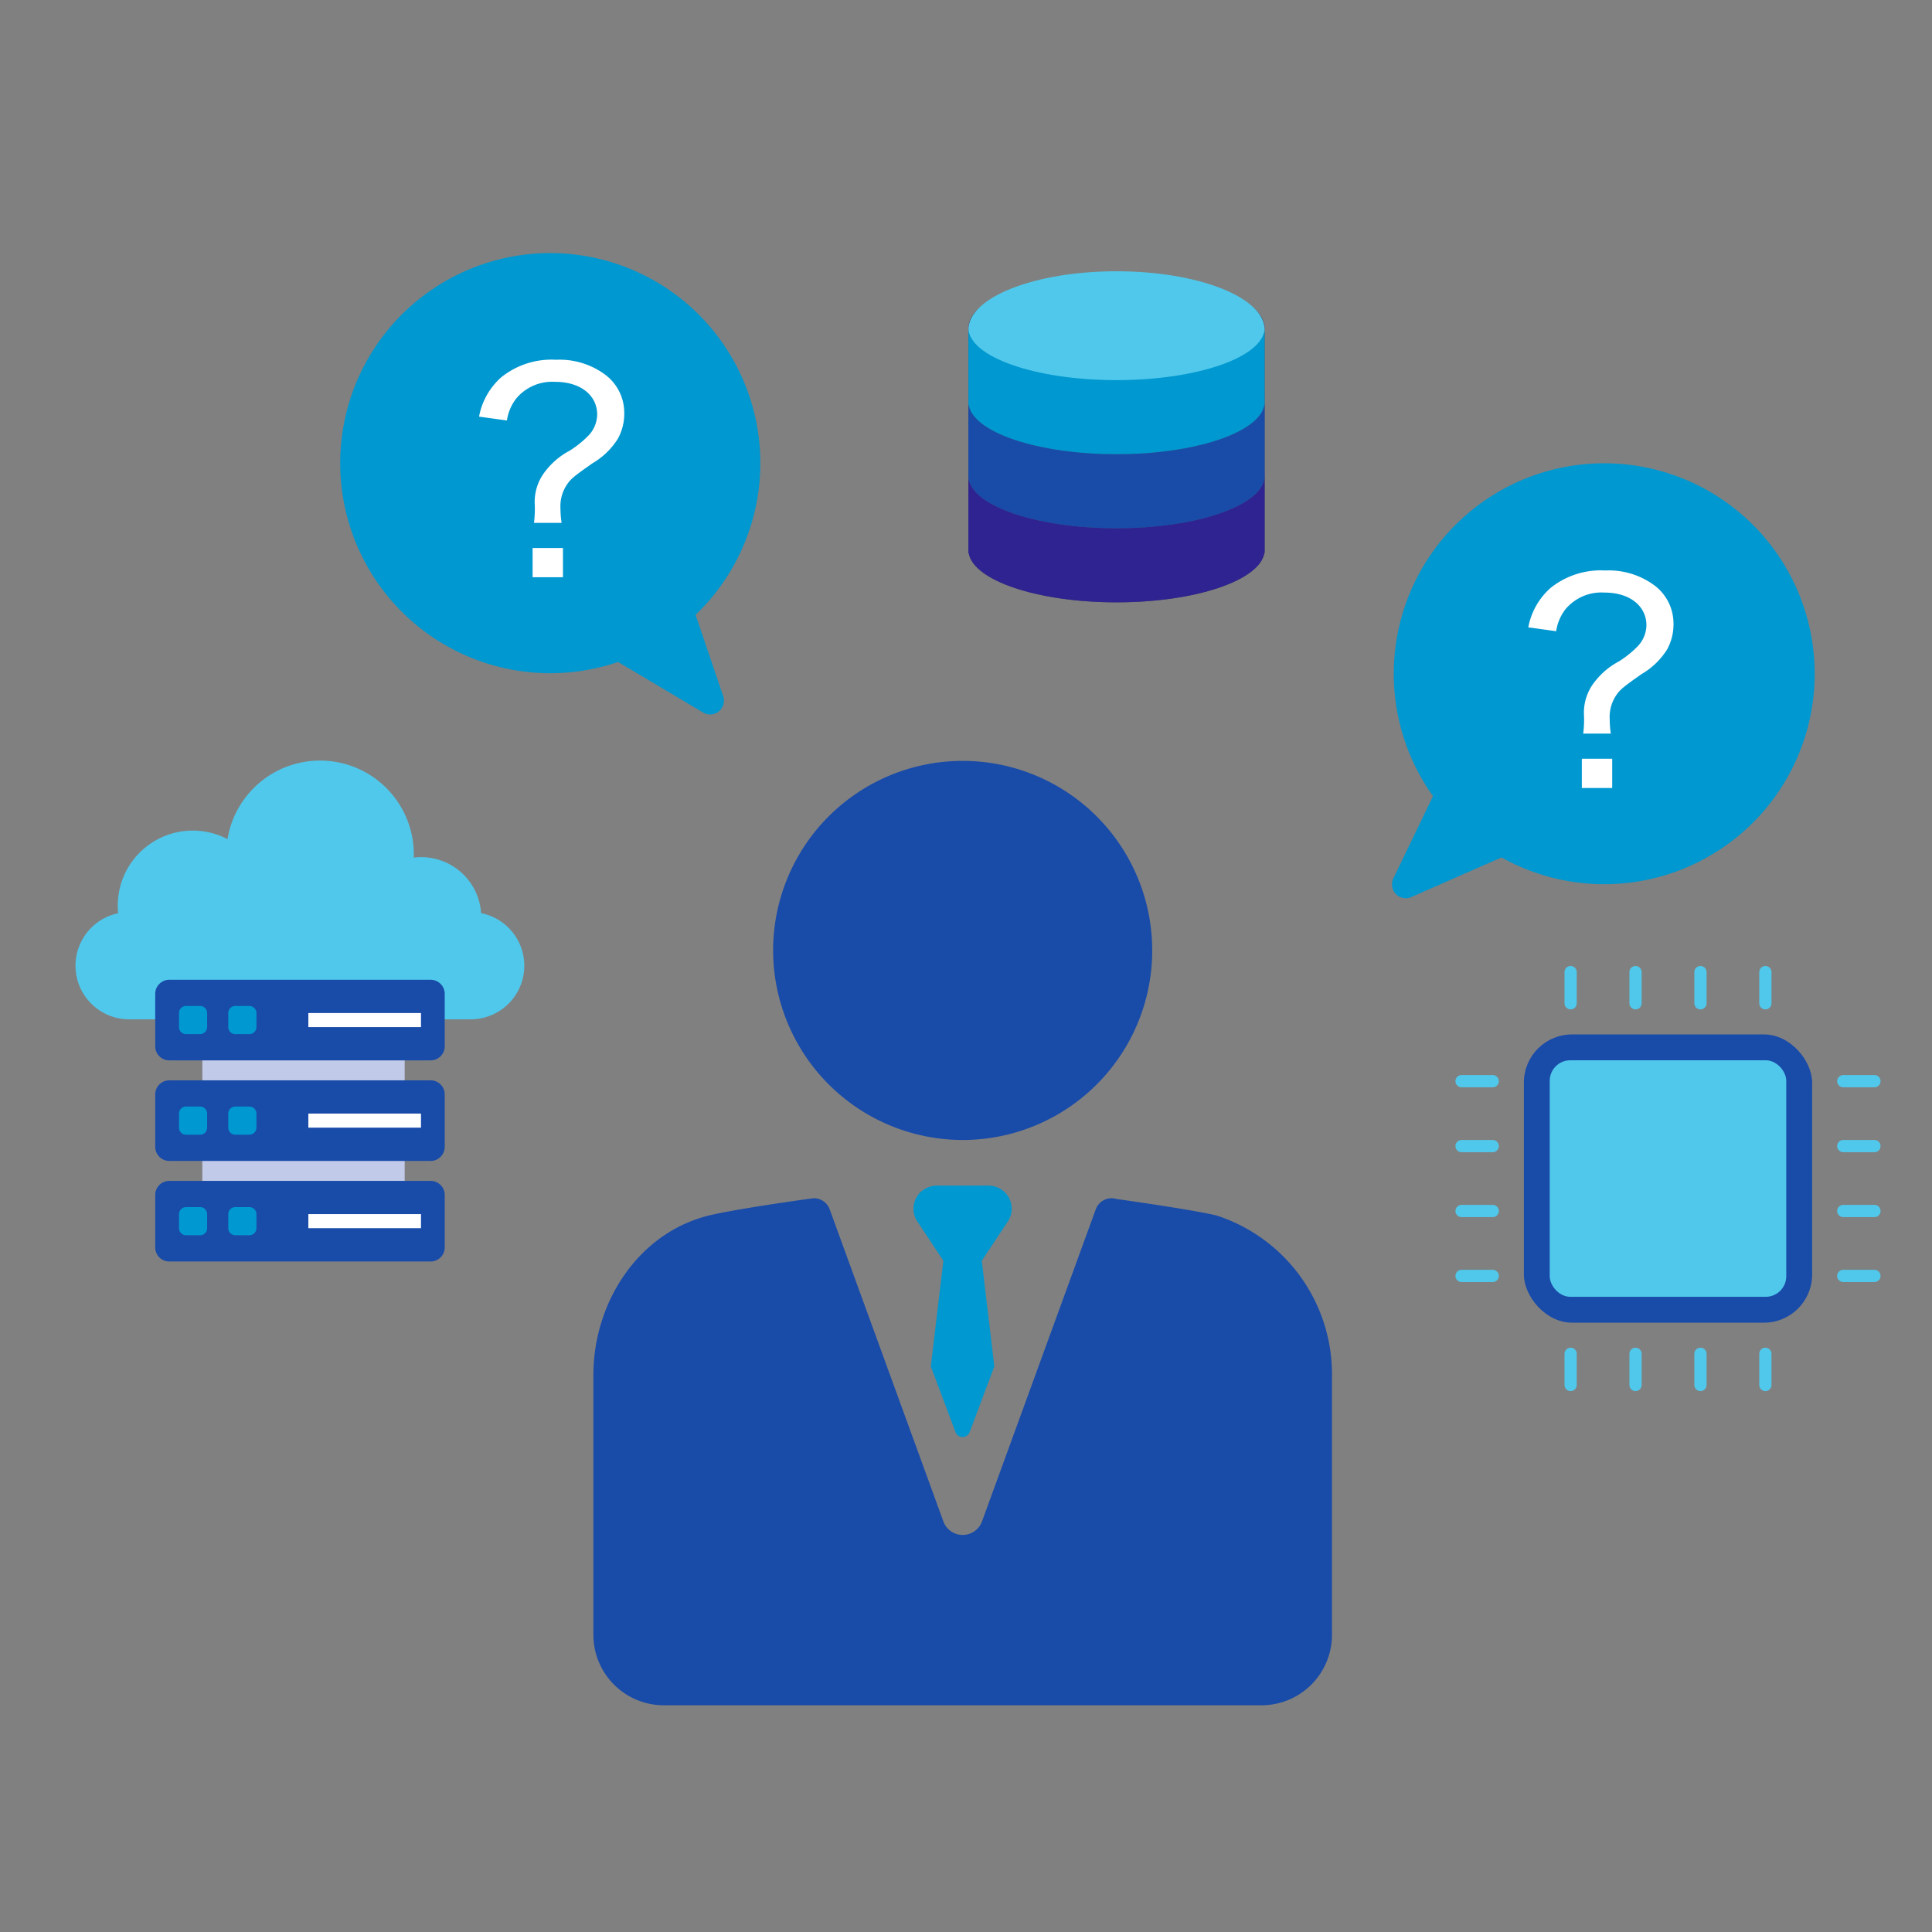 <svg height="140" viewBox="0 0 140 140" width="140" xmlns="http://www.w3.org/2000/svg"><rect x="0" y="0" width="140" height="140" fill="#808080" stroke="none"/><path d="m0 0h140v140h-140z" fill="none"/><path d="m103.637 27.471a13.735 13.735 0 1 0 -13.737-13.736 13.751 13.751 0 0 0 13.737 13.736z" fill="#194ba9" transform="translate(-33.876 55.136)"/><path d="m79.512 141.486-.023-.008c-1.788-.437-7.265-1.2-7.265-1.2a1.217 1.217 0 0 0 -1.5.747l-8.244 22.615a1.488 1.488 0 0 1 -2.8 0l-8.24-22.617a1.217 1.217 0 0 0 -1.143-.8c-.118 0-5.749.79-7.624 1.256-5.123 1.274-8.354 6.311-8.354 11.561v18.819a5.107 5.107 0 0 0 5.107 5.107h43.306a5.107 5.107 0 0 0 5.107-5.107v-18.884a12.085 12.085 0 0 0 -8.327-11.489z" fill="#194ba9" transform="translate(8.68 -53.395)"/><path d="m139.988 136.853a1.752 1.752 0 0 0 -1.3-.539h-3.629a1.752 1.752 0 0 0 -1.3.539 1.683 1.683 0 0 0 -.222 1.983l1.94 2.925-.908 7.661 1.788 4.757a.546.546 0 0 0 1.025 0l1.788-4.757-.908-7.661 1.94-2.925a1.684 1.684 0 0 0 -.214-1.983z" fill="#0098d0" transform="translate(-67.118 -50.403)"/><path d="m14.661 75.459h14.664v11.493h-14.664z" fill="#c1cae8"/><path d="m42.8 11.033a4.354 4.354 0 0 0 -4.888-4.024c0-.07.011-.139.011-.21a6.795 6.795 0 0 0 -13.5-1.128 5.433 5.433 0 0 0 -7.952 4.818 5.513 5.513 0 0 0 .028.552 3.884 3.884 0 0 0 .791 7.686h24.76a3.883 3.883 0 0 0 .745-7.693z" fill="#50c8eb" transform="translate(-7.937 55.136)"/><path d="m125.727 224.242h-18.938a1.02 1.02 0 0 1 -1.02-1.02v-3.8a1.02 1.02 0 0 1 1.02-1.02h18.938a1.02 1.02 0 0 1 1.02 1.02v3.8a1.02 1.02 0 0 1 -1.02 1.02z" fill="#194ba9" transform="translate(-94.521 -147.404)"/><path d="m125.727 313.426h-18.938a1.02 1.02 0 0 1 -1.02-1.02v-3.8a1.02 1.02 0 0 1 1.02-1.02h18.938a1.02 1.02 0 0 1 1.02 1.02v3.8a1.02 1.02 0 0 1 -1.02 1.02z" fill="#194ba9" transform="translate(-94.521 -229.301)"/><path d="m125.727 402.611h-18.938a1.02 1.02 0 0 1 -1.02-1.02v-3.8a1.02 1.02 0 0 1 1.02-1.02h18.938a1.02 1.02 0 0 1 1.02 1.02v3.8a1.02 1.02 0 0 1 -1.02 1.02z" fill="#194ba9" transform="translate(-94.521 -311.199)"/><path d="m128.371 243.714h-1.02a.51.51 0 0 1 -.51-.51v-1.02a.51.51 0 0 1 .51-.51h1.02a.51.51 0 0 1 .51.51v1.02a.51.51 0 0 1 -.51.51z" fill="#0098d0" transform="translate(-113.87 -168.777)"/><path d="m172.079 243.714h-1.02a.51.51 0 0 1 -.51-.51v-1.02a.51.51 0 0 1 .51-.51h1.02a.51.51 0 0 1 .51.51v1.02a.51.51 0 0 1 -.51.51z" fill="#0098d0" transform="translate(-154.007 -168.777)"/><path d="m22.344 73.408h8.163v1.02h-8.163z" fill="#fff"/><path d="m128.371 332.9h-1.02a.51.51 0 0 1 -.51-.51v-1.02a.51.51 0 0 1 .51-.51h1.02a.51.51 0 0 1 .51.51v1.02a.51.51 0 0 1 -.51.51z" fill="#0098d0" transform="translate(-113.87 -250.675)"/><path d="m172.079 332.9h-1.02a.51.51 0 0 1 -.51-.51v-1.02a.51.51 0 0 1 .51-.51h1.02a.51.51 0 0 1 .51.51v1.02a.51.51 0 0 1 -.51.51z" fill="#0098d0" transform="translate(-154.007 -250.675)"/><path d="m22.344 80.694h8.163v1.02h-8.163z" fill="#fff"/><path d="m128.371 422.083h-1.02a.51.51 0 0 1 -.51-.51v-1.02a.51.51 0 0 1 .51-.51h1.02a.51.51 0 0 1 .51.51v1.02a.51.51 0 0 1 -.51.51z" fill="#0098d0" transform="translate(-113.87 -332.572)"/><path d="m172.079 422.083h-1.02a.51.51 0 0 1 -.51-.51v-1.02a.51.51 0 0 1 .51-.51h1.02a.51.51 0 0 1 .51.51v1.02a.51.51 0 0 1 -.51.51z" fill="#0098d0" transform="translate(-154.007 -332.572)"/><path d="m22.344 87.979h8.163v1.02h-8.163z" fill="#fff"/><g transform="translate(70.174 19.657)"><path d="m23.946 3.578c-.327-2-5-3.578-10.713-3.578s-10.386 1.582-10.713 3.578h-.02v16.547h.02c.327 2 5 3.578 10.713 3.578s10.386-1.583 10.713-3.578h.02v-16.547z" fill="#424a60" transform="translate(-2.5 .287)"/><path d="m13.233 36.3c-5.928 0-10.733-1.7-10.733-3.8v5.59h.02c.327 2 5 3.578 10.713 3.578s10.386-1.583 10.713-3.578h.02v-5.59c0 2.1-4.805 3.8-10.733 3.8z" fill="#2f2391" transform="translate(-2.5 -17.678)"/><path d="m2.5 32v.224a1.39 1.39 0 0 1 .02-.224z" fill="#9300ff" transform="translate(-2.5 -17.402)"/><path d="m50.455 32a1.39 1.39 0 0 1 .02.224v-.224z" fill="#9300ff" transform="translate(-29.009 -17.402)"/><g fill="#194ba9"><path d="m13.233 24.3c-5.928 0-10.733-1.7-10.733-3.8v5.59h.02c.327 2 5 3.578 10.713 3.578s10.386-1.583 10.713-3.578h.02v-5.59c0 2.1-4.805 3.8-10.733 3.8z" transform="translate(-2.5 -11.044)"/><path d="m2.5 20v.224a1.39 1.39 0 0 1 .02-.224z" transform="translate(-2.5 -10.768)"/><path d="m50.455 20a1.39 1.39 0 0 1 .02.224v-.224z" transform="translate(-29.009 -10.768)"/></g><path d="m10.733 0c5.928 0 10.733 1.894 10.733 4.23s-4.805 4.23-10.733 4.23-10.733-1.894-10.733-4.23 4.805-4.23 10.733-4.23z" fill="#50c8eb"/><path d="m13.233 12.3c-5.928 0-10.733-1.7-10.733-3.8v5.59h.02c.327 2 5 3.578 10.713 3.578s10.386-1.583 10.713-3.578h.02v-5.59c0 2.1-4.805 3.8-10.733 3.8z" fill="#0098d0" transform="translate(-2.5 -4.411)"/><path d="m2.5 8v.224a1.39 1.39 0 0 1 .02-.224z" fill="#af5fff" transform="translate(-2.5 -4.135)"/><path d="m50.455 8a1.39 1.39 0 0 1 .02.224v-.224z" fill="#af5fff" transform="translate(-29.009 -4.135)"/></g><path d="m588.387 144.352a.443.443 0 0 1 -.443-.443v-2.258a.443.443 0 0 1 .886 0v2.258a.443.443 0 0 1 -.443.443z" fill="#50c8eb" transform="translate(-474.573 -71.208)"/><path d="m599 144.352a.443.443 0 0 1 -.443-.443v-2.258a.443.443 0 0 1 .886 0v2.258a.443.443 0 0 1 -.443.443z" fill="#50c8eb" transform="translate(-480.483 -71.208)"/><path d="m609.615 144.352a.443.443 0 0 1 -.443-.443v-2.258a.443.443 0 1 1 .886 0v2.258a.443.443 0 0 1 -.443.443z" fill="#50c8eb" transform="translate(-486.393 -71.208)"/><path d="m620.23 144.352a.443.443 0 0 1 -.443-.443v-2.258a.443.443 0 1 1 .886 0v2.258a.443.443 0 0 1 -.443.443z" fill="#50c8eb" transform="translate(-492.304 -71.208)"/><path d="m588.387 206.763a.443.443 0 0 1 -.443-.443v-2.258a.443.443 0 0 1 .886 0v2.258a.443.443 0 0 1 -.443.443z" fill="#50c8eb" transform="translate(-474.573 -105.959)"/><path d="m599 206.763a.443.443 0 0 1 -.443-.443v-2.258a.443.443 0 0 1 .886 0v2.258a.443.443 0 0 1 -.443.443z" fill="#50c8eb" transform="translate(-480.483 -105.959)"/><path d="m609.615 206.763a.443.443 0 0 1 -.443-.443v-2.258a.443.443 0 1 1 .886 0v2.258a.443.443 0 0 1 -.443.443z" fill="#50c8eb" transform="translate(-486.393 -105.959)"/><path d="m620.23 206.763a.443.443 0 0 1 -.443-.443v-2.258a.443.443 0 1 1 .886 0v2.258a.443.443 0 0 1 -.443.443z" fill="#50c8eb" transform="translate(-492.304 -105.959)"/><rect fill="#194ba9" height="20.886" rx="3.487" width="20.886" x="110.427" y="74.959"/><g fill="#50c8eb"><path d="m635.224 159.926h-2.258a.443.443 0 0 1 0-.886h2.258a.443.443 0 1 1 0 .886z" transform="translate(-499.395 -81.137)"/><path d="m635.224 170.54h-2.258a.443.443 0 0 1 0-.886h2.258a.443.443 0 1 1 0 .886z" transform="translate(-499.395 -87.047)"/><path d="m635.224 181.154h-2.258a.443.443 0 0 1 0-.886h2.258a.443.443 0 1 1 0 .886z" transform="translate(-499.395 -92.957)"/><path d="m635.224 191.768h-2.258a.443.443 0 0 1 0-.886h2.258a.443.443 0 1 1 0 .886z" transform="translate(-499.395 -98.867)"/><path d="m572.813 159.926h-2.258a.443.443 0 1 1 0-.886h2.258a.443.443 0 1 1 0 .886z" transform="translate(-464.644 -81.137)"/><path d="m572.813 170.54h-2.258a.443.443 0 1 1 0-.886h2.258a.443.443 0 1 1 0 .886z" transform="translate(-464.644 -87.047)"/><path d="m572.813 181.154h-2.258a.443.443 0 1 1 0-.886h2.258a.443.443 0 1 1 0 .886z" transform="translate(-464.644 -92.957)"/><path d="m572.813 191.768h-2.258a.443.443 0 1 1 0-.886h2.258a.443.443 0 1 1 0 .886z" transform="translate(-464.644 -98.867)"/><rect height="17.141" rx="1.49" width="17.141" x="112.299" y="76.831"/></g><path d="m5.947 27.348-6.876 1.936a1 1 0 0 1 -1.1-1.518l3.678-5.51a15.255 15.255 0 1 1 4.3 5.092z" fill="#0098d0" transform="matrix(.99 -.139 .139 .99 99.115 35.886)"/><path d="m.52-3.84a7.318 7.318 0 0 1 -.08-1.04 2.811 2.811 0 0 1 .5-1.78c.28-.4.54-.6 1.82-1.5a5.365 5.365 0 0 0 1.84-1.78 3.766 3.766 0 0 0 .46-1.94 3.44 3.44 0 0 0 -1.38-2.7 5.555 5.555 0 0 0 -3.56-1.08 5.809 5.809 0 0 0 -3.96 1.26 5.023 5.023 0 0 0 -1.62 2.86l2.02.28a3.41 3.41 0 0 1 .68-1.6 3.4 3.4 0 0 1 2.82-1.2c1.82 0 3.04.96 3.04 2.38a2.261 2.261 0 0 1 -.64 1.52 7.439 7.439 0 0 1 -1.34 1.08 5.439 5.439 0 0 0 -1.78 1.5 3.578 3.578 0 0 0 -.76 2.48 8.316 8.316 0 0 1 -.06 1.26zm-2.1 1.82v2.12h2.2v-2.12z" fill="#fff" transform="translate(116.206 57)"/><path d="m29.787 30.595-6.787-2.301a15.224 15.224 0 1 1 4.785-4.512l3.182 5.354a1 1 0 0 1 -.851 1.514 1.026 1.026 0 0 1 -.329-.055z" fill="#0098d0" transform="matrix(.978 .208 -.208 .978 28.18 15.513)"/><path d="m.52-3.84a7.318 7.318 0 0 1 -.08-1.04 2.811 2.811 0 0 1 .5-1.78c.28-.4.54-.6 1.82-1.5a5.365 5.365 0 0 0 1.84-1.78 3.766 3.766 0 0 0 .46-1.94 3.44 3.44 0 0 0 -1.38-2.7 5.555 5.555 0 0 0 -3.56-1.08 5.809 5.809 0 0 0 -3.96 1.26 5.023 5.023 0 0 0 -1.62 2.86l2.02.28a3.41 3.41 0 0 1 .68-1.6 3.4 3.4 0 0 1 2.82-1.2c1.82 0 3.04.96 3.04 2.38a2.261 2.261 0 0 1 -.64 1.52 7.439 7.439 0 0 1 -1.34 1.08 5.439 5.439 0 0 0 -1.78 1.5 3.578 3.578 0 0 0 -.76 2.48 8.316 8.316 0 0 1 -.06 1.26zm-2.1 1.82v2.12h2.2v-2.12z" fill="#fff" transform="translate(40.174 41.73)"/></svg>